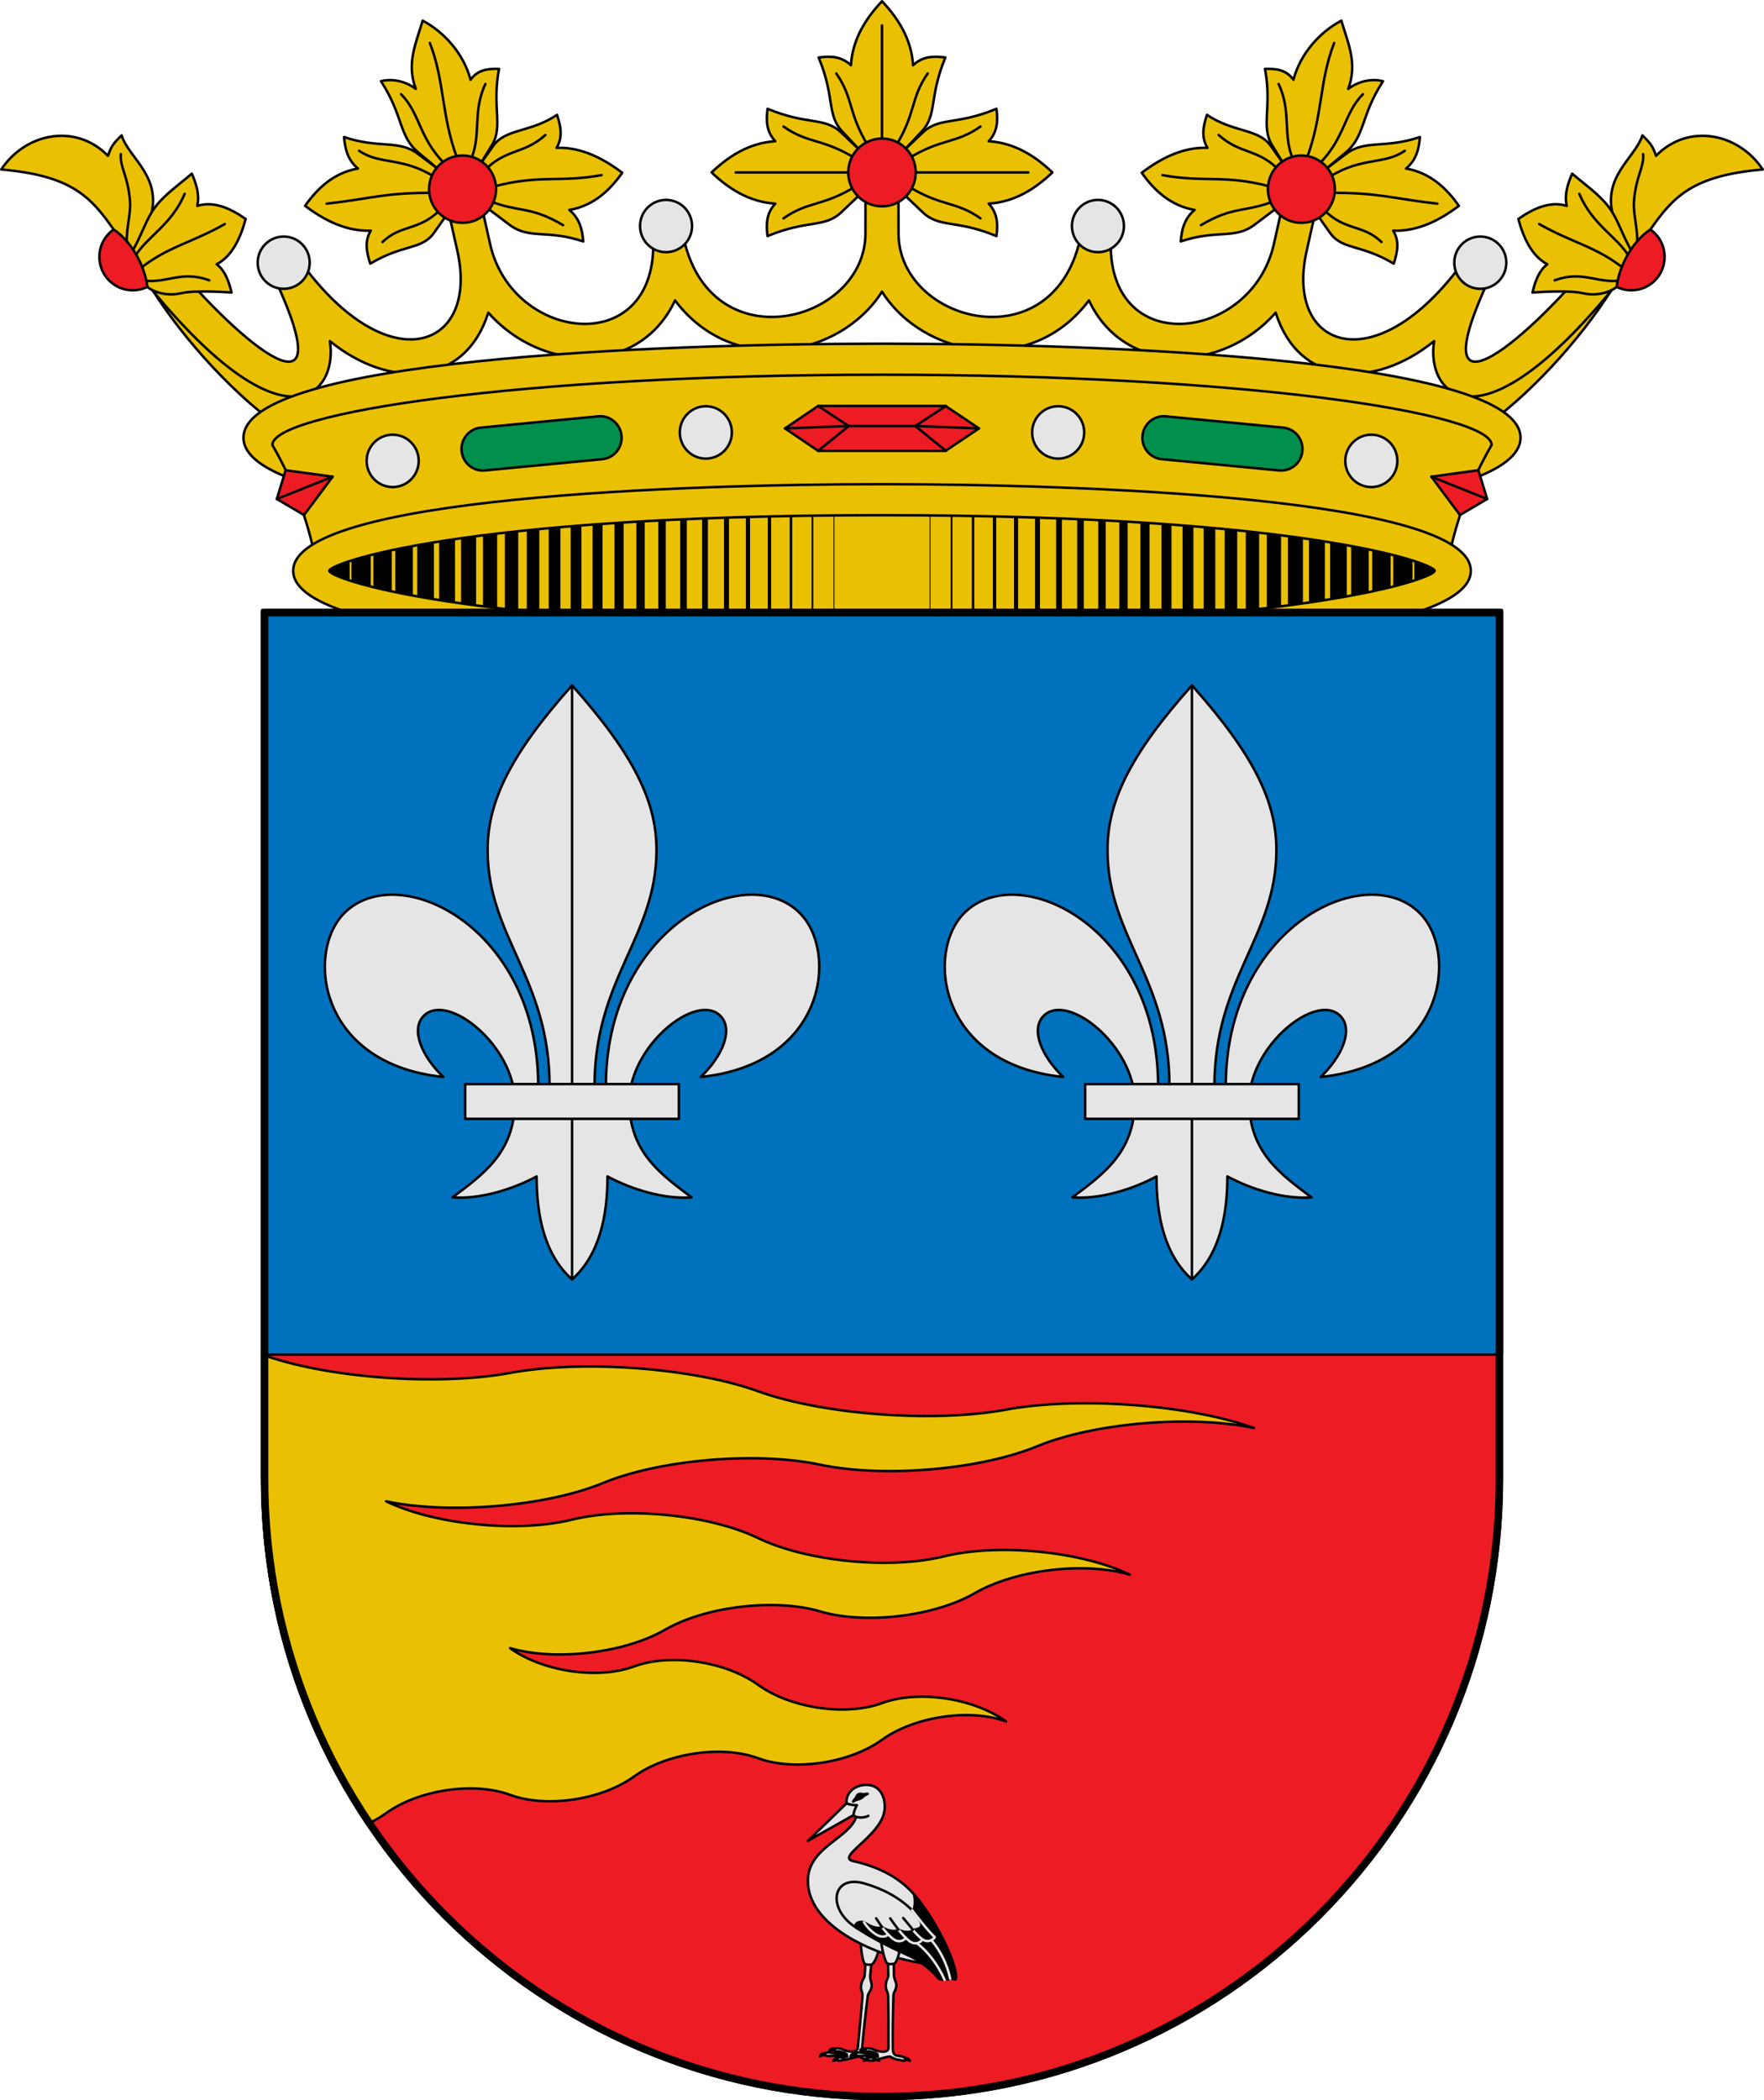 <!-- Created with Inkscape (http://www.inkscape.org/) -->
<svg xmlns:rdf="http://www.w3.org/1999/02/22-rdf-syntax-ns#" xmlns="http://www.w3.org/2000/svg" height="100%" width="100%" version="1.0" xmlns:cc="http://creativecommons.org/ns#" xmlns:dc="http://purl.org/dc/elements/1.1/" viewBox="0 0 710 845">

<g stroke-linejoin="round" stroke="#000" stroke-linecap="round">
<g stroke-dasharray="none" stroke-width="1" stroke-miterlimit="4">
<path d="m651.375,112.182c-12.069,20.49-32.771,44.18-52.99,58.879l-16.717-8.015c31.455-12.277,51.344-31.357,69.707-50.864z" fill="#eac102"/>
<path d="m58.615,112.182c12.07,20.49,32.771,44.18,52.991,58.879l16.717-8.015c-31.454-12.275-51.344-31.355-69.708-50.863z" fill="#eac102"/>
<path d="m250.443,69.502c-5,7.122-11.656,13.318-21.278,14.962,4.022,3.388,5.159,7.546,5.589,12.673-14.563-4.906-21.707-0.707-29.632-6.669l-8.989-6.763-3.471-16.755,5.874-8.275c4.989-7.028,14.953-5.274,25.666-12.474,1.667,4.998,2.264,9.213-0.214,13.278,9.882-0.39,18.776,4.222,26.454,10.022z" fill="#eac102"/>
<path d="m459.547,69.502c5.002,7.122,11.657,13.318,21.279,14.962-4.022,3.388-5.159,7.546-5.59,12.673,14.564-4.906,21.707-0.707,29.632-6.669l8.99-6.763,3.47-16.755-5.874-8.275c-4.988-7.028-14.953-5.274-25.666-12.474-1.667,4.998-2.264,9.213,0.213,13.278-9.882-0.39-18.776,4.222-26.454,10.022z" fill="#eac102"/>
<path style="direction:ltr;baseline-shift:baseline;block-progression:tb;text-indent:0;color:#000000;enable-background:accumulate;text-transform:none;text-align:start;" d="m361.653,71.78c-0.04,3.183,0,14.744,0,22.115,0,36.237,63.533,52.582,73.516,0.25,0.583-3.054,3.559-5.018,6.641-4.643,3.081,0.376,5.433,3.14,5.294,6.246-2.211,49.098,56.708,42.226,65.635,2.409l5.223-23.297c0.753-3.359,4.65-5.607,8.003-4.854,3.353,0.754,5.892,4.449,5.137,7.808l-5.221,23.297c-8.787,39.188,27.641,52.882,62.884,4.536,1.922-2.635,5.847-3.576,8.604-1.84,2.759,1.736,3.255,5.651,1.882,8.61-27.45,59.159,12.126,28.275,43.178-9.322,2.297-2.782,6.852-3.42,9.644-1.139,2.796,2.28,3.052,6.845,0.8,9.665-57.96,72.647-79.126,46.587-75.647,25.618-24.407,19.744-54.436,17.996-63.77-11.438-21.696,24.527-60.937,25.375-75.162-4.938-23.467,31.217-66.705,22.723-83.297-3.503-16.593,26.226-59.831,34.72-83.297,3.503-14.224,30.313-53.465,29.465-75.161,4.938-9.335,29.433-39.363,31.181-63.77,11.438,3.478,20.968-17.688,47.029-75.648-25.618-2.25-2.82-1.994-7.385,0.8-9.665,2.794-2.28,7.348-1.642,9.646,1.139,31.052,37.596,70.628,68.481,43.178,9.322-1.373-2.959-0.876-6.874,1.881-8.61,2.757-1.736,6.683-0.795,8.604,1.84,35.243,48.346,71.67,34.653,62.885-4.536l-5.223-23.297c-0.753-3.359,1.786-7.054,5.139-7.808,3.352-0.754,7.25,1.495,8.003,4.854l5.223,23.297c8.927,39.817,67.847,46.689,65.636-2.409-0.14-3.106,2.212-5.87,5.293-6.246,3.081-0.376,6.058,1.588,6.641,4.643,9.984,52.332,73.517,35.988,73.517-0.25,0-7.372,0.04-18.932,0-22.115-0.04-3.536,3.127-6.837,6.655-6.837,3.529,0,6.699,3.301,6.655,6.837z" fill="#eac102"/>
<path d="m278.544,90.944c0,5.806-4.686,10.512-10.467,10.512-5.781,0-10.467-4.706-10.467-10.512s4.686-10.512,10.467-10.512c5.781,0,10.467,4.706,10.467,10.512z" fill="#e5e5e5"/>
<path d="m122.801,82.812c7.677,5.8,16.564,10.376,26.446,9.985-2.478,4.066-1.88,8.28-0.214,13.278,13.298-7.974,20.721-5.419,25.674-12.436l5.867-8.312-3.471-16.755-8.982-6.726c-7.734-5.791-15.552-1.915-29.64-6.707,0.431,5.127,1.568,9.285,5.59,12.673-9.622,1.644-16.27,7.877-21.27,14.999z" fill="#eac102"/>
<path d="m175.272,77.613c-20.25-0.243-25.974,2.365-43.807,4.329" fill="none"/>
<path d="M174.644,71.046c-12.857-8.03-21.898-4.659-30.098-10.395" fill="none"/>
<path d="m177.028,84.555c-8.768,8.575-15.479,5.564-23.086,12.819" fill="none"/>
<path d="m170.112,8.302c-2.63,9.011-6.654,17.157-2.751,27.457-4.198-3.121-9.434-4.242-14.019-3.087,9.09,13.969,7.11,22.099,15.052,28.712l8.681,7.229,15.63-1.63,5.348-8.692c4.522-7.351-0.12-15.605,2.806-30.575-4.859-0.17-8.706,0.527-11.461,4.373-2.75-10.392-10.441-19.08-19.286-23.788z" fill="#eac102"/>
<path d="m189.672,63.848c4.102-9.737,0.455-19.133,5.699-30.04" fill="none"/>
<path d="M178.935,65.857c-10.412-10.562-9.813-20.183-17.507-27.963" fill="none"/>
<path d="M184.086,63.913c-6.603-17.647-5.013-31.116-11.085-46.62" fill="none"/>
<path d="m194.431,69.272c8.72-9.64,16.307-6.966,25.065-14.967" fill="none"/>
<path d="m196.573,80.696c12.521,4.991,16.652,1.959,30.05,9.885" fill="none"/>
<path d="m198.081,75.235c18.942-5.201,26.754-1.629,44.041-4.778" fill="none"/>
<path stroke-dashoffset="0" fill="#ed1c24" d="m199.664,76.117c0,7.478-6.036,13.539-13.482,13.539s-13.482-6.062-13.482-13.539c0-7.477,6.036-13.539,13.482-13.539s13.482,6.062,13.482,13.539z" fill-rule="evenodd"/>
<path d="M45.735,92.334c-9.257-13.185-16.934-21.698-45.235-24.144,9.682-14.619,29.847-18.85,42.962-5.51,1.241-3.651,2.006-4.84,5.473-8.213,3.092,9.521,16.862,16.712,11.399,33.76l-5.369,16.752z" fill="#eac102"/>
<path d="m98.873,88.104c-2.105,7.791-5.482,14.962-11.642,18.202,3.288,2.616,4.777,6.474,5.962,11.396,0,0-14.147-1.143-20.307,0.27-7.034,1.613-12.418-1.422-13.573-2.561l-6.638-13.154c5.106-9.145,6.111-14.168,9.937-19.147,3.82-4.971,10.066-9.336,14.603-13.24,1.991,4.585,3.129,8.591,2.179,12.974,6.554-2.063,13.32,0.916,19.48,5.26z" fill="#eac102"/>
<path d="M51.187,99.843c-0.825-6.971,1.566-13.261,1.139-18.857-0.78-10.241-4.121-13.614-3.68-18.977" fill="none"/>
<path d="M56.16,108.257c11.008-8.939,21.086-10.571,34.337-18.122" fill="none"/>
<path d="M54.256,103.306c4.815-8.131,14.723-12.664,20.07-25.314" fill="none"/>
<path d="m57.699,112.856c9.469,1.301,15.212-4.211,26.54-0.085" fill="none"/>
<path stroke-dashoffset="0" fill="#ed1c24" d="m59.313,115.411c-1.787,0.888-3.799,1.387-5.928,1.387-7.39,0-13.381-6.016-13.381-13.438,0-4.565,2.266-8.598,5.73-11.026,7.253,4.807,12.545,14.574,13.578,23.077z" fill-rule="evenodd"/>
<path d="m397.939,56.827c3.493-3.75,3.783-7.963,3.119-13.057-16.174,6.744-22.907,3.142-29.717,9.613l-7.983,7.585v16.823l7.983,7.585c6.81,6.471,13.543,2.869,29.717,9.613,0.664-5.094,0.374-9.307-3.119-13.058,10.48-0.631,18.831-6.05,25.644-12.553-6.813-6.502-15.164-11.921-25.644-12.552z" fill="#eac102"/>
<path d="m367.254,69.379,46.647,0" fill="none"/>
<path d="m365.23,74.745c13.677,8.514,19.302,6.004,29.409,13.1" fill="none"/>
<path d="m365.23,64.013c13.677-8.514,19.302-6.004,29.409-13.1" fill="none"/>
<path d="m312.054,56.827c-3.492-3.75-3.782-7.963-3.119-13.057,16.175,6.744,22.908,3.142,29.718,9.613l7.983,7.585v16.823l-7.983,7.585c-6.81,6.471-13.543,2.869-29.718,9.613-0.663-5.094-0.374-9.307,3.119-13.058-10.48-0.631-18.831-6.05-25.643-12.553,6.812-6.502,15.163-11.921,25.643-12.552z" fill="#eac102"/>
<path d="m342.741,69.379-46.647,0" fill="none"/>
<path d="m344.765,74.745c-13.677,8.514-19.302,6.004-29.411,13.1" fill="none"/>
<path d="M344.765,64.013c-13.676-8.514-19.301-6.004-29.41-13.1" fill="none"/>
<path d="m367.496,26.253c3.735-3.507,7.929-3.798,13.001-3.132-6.715,16.244-3.128,23.006-9.572,29.845l-7.552,8.017h-16.751l-7.554-8.017c-6.443-6.839-2.856-13.601-9.572-29.845,5.072-0.667,9.268-0.376,13.003,3.132,0.628-10.525,6.023-18.912,12.498-25.753,6.474,6.841,11.87,15.229,12.498,25.753z" fill="#eac102"/>
<path d="m354.997,57.071,0-46.847" fill="none"/>
<path d="M349.654,59.103c-8.479-13.735-5.979-19.384-13.044-29.536" fill="none"/>
<path d="M360.34,59.103c8.478-13.735,5.979-19.384,13.045-29.536" fill="none"/>
<path stroke-dashoffset="0" fill="#ed1c24" d="m354.997,55.738c7.501,0,13.582,6.107,13.582,13.64,0,7.534-6.081,13.641-13.582,13.641-7.501,0-13.582-6.107-13.582-13.641,0-7.533,6.081-13.64,13.582-13.64z" fill-rule="evenodd"/>
<path d="m431.447,90.944c0,5.806,4.687,10.512,10.468,10.512,5.78,0,10.467-4.706,10.467-10.512s-4.687-10.512-10.467-10.512c-5.781,0-10.468,4.706-10.468,10.512z" fill="#e5e5e5"/>
<path d="m585.346,105.684c0,5.806,4.686,10.512,10.467,10.512,5.78,0,10.467-4.706,10.467-10.512s-4.687-10.512-10.467-10.512c-5.781,0-10.467,4.706-10.467,10.512z" fill="#e5e5e5"/>
<path d="m587.196,82.812c-7.677,5.8-16.565,10.376-26.447,9.985,2.479,4.066,1.88,8.28,0.214,13.278-13.298-7.974-20.722-5.419-25.675-12.436l-5.866-8.312,3.471-16.755,8.982-6.726c7.734-5.791,15.551-1.915,29.639-6.707-0.43,5.127-1.568,9.285-5.589,12.673,9.622,1.644,16.27,7.877,21.27,14.999z" fill="#eac102"/>
<path d="m534.726,77.613c20.249-0.243,25.974,2.365,43.808,4.329" fill="none"/>
<path d="M535.346,71.046c12.857-8.03,21.898-4.659,30.097-10.395" fill="none"/>
<path d="m532.966,84.555c8.768,8.575,15.479,5.564,23.086,12.819" fill="none"/>
<path d="m539.886,8.302c2.63,9.011,6.654,17.157,2.751,27.457,4.199-3.121,9.434-4.242,14.019-3.087-9.09,13.969-7.109,22.099-15.052,28.712l-8.682,7.229-15.629-1.63-5.348-8.692c-4.523-7.351,0.121-15.605-2.807-30.575,4.86-0.17,8.706,0.527,11.462,4.373,2.75-10.392,10.441-19.08,19.286-23.788z" fill="#eac102"/>
<path d="m520.326,63.848c-4.103-9.737-0.456-19.133-5.7-30.04" fill="none"/>
<path d="M531.056,65.857c10.413-10.562,9.813-20.183,17.507-27.963" fill="none"/>
<path d="m525.906,63.913c6.604-17.647,5.013-31.116,11.085-46.62" fill="none"/>
<path d="M515.566,69.272c-8.719-9.64-16.307-6.966-25.064-14.967" fill="none"/>
<path d="m513.426,80.696c-12.521,4.991-16.653,1.959-30.051,9.885" fill="none"/>
<path d="M511.916,75.235c-18.943-5.201-26.754-1.629-44.04-4.778" fill="none"/>
<path stroke-dashoffset="0" fill="#ed1c24" d="m510.326,76.117c0,7.478,6.035,13.539,13.481,13.539,7.446,0,13.482-6.062,13.482-13.539,0-7.477-6.036-13.539-13.482-13.539-7.446,0-13.481,6.062-13.481,13.539z" fill-rule="evenodd"/>
<path d="m664.265,92.334c9.258-13.185,16.934-21.698,45.235-24.144-9.682-14.619-29.846-18.85-42.962-5.51-1.241-3.651-2.005-4.84-5.473-8.213-3.092,9.521-16.863,16.712-11.399,33.76l5.369,16.752z" fill="#eac102"/>
<path d="m658.805,99.843c0.826-6.971-1.565-13.261-1.139-18.857,0.78-10.241,4.122-13.614,3.679-18.977" fill="none"/>
<path d="m611.126,88.104c2.106,7.791,5.481,14.962,11.642,18.202-3.287,2.616-4.777,6.474-5.962,11.396,0,0,14.147-1.143,20.306,0.27,7.035,1.613,12.42-1.422,13.575-2.561l6.638-13.155c-5.106-9.145-6.111-14.169-9.937-19.147-3.819-4.971-10.067-9.336-14.603-13.24-1.992,4.586-3.129,8.591-2.18,12.974-6.553-2.063-13.32,0.916-19.479,5.26z" fill="#eac102"/>
<path d="M653.835,108.257c-11.008-8.939-21.085-10.571-34.337-18.122" fill="none"/>
<path d="M655.735,103.306c-4.814-8.131-14.723-12.664-20.071-25.314" fill="none"/>
<path d="m652.295,112.856c-9.468,1.301-15.211-4.211-26.539-0.085" fill="none"/>
<path stroke-dashoffset="0" fill="#ed1c24" d="m650.685,115.411c1.786,0.888,3.799,1.387,5.926,1.387,7.391,0,13.381-6.016,13.381-13.438,0-4.565-2.266-8.598-5.73-11.026-7.253,4.807-12.546,14.574-13.577,23.077z" fill-rule="evenodd"/>
<path d="m124.651,105.684c0,5.806-4.686,10.512-10.467,10.512-5.781,0-10.467-4.706-10.467-10.512s4.686-10.512,10.467-10.512c5.781,0,10.467,4.706,10.467,10.512z" fill="#e5e5e5"/>
</g>
<g>
<path style="direction:ltr;block-progression:tb;text-indent:0;color:#000000;enable-background:accumulate;text-transform:none;text-align:start;" d="m125.34,229.653c0,9.316,50.35,28.26,229.657,28.26s229.657-18.944,229.657-28.26c0-9.316-50.35-28.26-229.657-28.26s-229.657,18.944-229.657,28.26z" stroke-dasharray="none" stroke-miterlimit="4" stroke-width="1" fill="#eac102"/>
<g transform="translate(0.003,0)" fill="none">
<path stroke-dasharray="none" stroke-width="7.391" stroke-miterlimit="4" d="m153.996,217.329,0,24.647"/>
<path stroke-dasharray="none" stroke-width="7.055" stroke-miterlimit="4" d="m162.646,215.328,0,28.648"/>
<path stroke-dasharray="none" stroke-width="6.719" stroke-miterlimit="4" d="m171.296,214.016,0,31.274"/>
<path stroke-dasharray="none" stroke-width="6.383" stroke-miterlimit="4" d="m179.946,212.391,0,34.524"/>
<path stroke-dasharray="none" stroke-width="6.047" stroke-miterlimit="4" d="m188.598,210.953,0,37.4"/>
<path stroke-dasharray="none" stroke-width="5.711" stroke-miterlimit="4" d="m197.248,209.702,0,39.901"/>
<path stroke-dasharray="none" stroke-width="5.375" stroke-miterlimit="4" d="m205.898,208.452,0,42.401"/>
<path stroke-dasharray="none" stroke-width="5.039" stroke-miterlimit="4" d="m214.548,207.389,0,44.526"/>
<path stroke-dasharray="none" stroke-width="4.703" stroke-miterlimit="4" d="m223.2,206.701,0,45.902"/>
<path stroke-dasharray="none" stroke-width="4.367" stroke-miterlimit="4" d="m231.85,205.89,0,47.527"/>
<path stroke-dasharray="none" stroke-width="4.031" stroke-miterlimit="4" d="m240.5,204.638,0,50.028"/>
<path stroke-dasharray="none" stroke-width="3.695" stroke-miterlimit="4" d="m249.15,203.95,0,51.403"/>
<path stroke-dasharray="none" stroke-width="3.359" stroke-miterlimit="4" d="m257.8,203.639,0,52.029"/>
<path stroke-dasharray="none" stroke-width="3.024" stroke-miterlimit="4" d="m266.45,202.888,0,53.529"/>
<path stroke-dasharray="none" stroke-width="2.688" stroke-miterlimit="4" d="m275.1,202.263,0,54.779"/>
<path stroke-dasharray="none" stroke-width="2.352" stroke-miterlimit="4" d="m283.752,201.888,0,55.529"/>
<path stroke-dasharray="none" stroke-width="2.016" stroke-miterlimit="4" d="m292.402,201.326,0,56.654"/>
<path stroke-dasharray="none" stroke-width="1.68" stroke-miterlimit="4" d="m301.052,200.95,0,57.405"/>
<path stroke-width="1.344px" d="m309.702,199.825,0,59.656"/>
<path stroke-dasharray="none" stroke-width="1.008" stroke-miterlimit="4" d="m318.353,199.825,0,59.656"/>
<path stroke-dasharray="none" stroke-width="0.672" stroke-miterlimit="4" d="m327.003,199.825,0,59.656"/>
<path stroke-dasharray="none" stroke-width="0.336" stroke-miterlimit="4" d="m335.653,199.825,0,59.656"/>
<path stroke-dasharray="none" stroke-width="8.063" stroke-miterlimit="4" d="m136.695,223.268,0,12.769"/>
<path stroke-dasharray="none" stroke-width="7.727" stroke-miterlimit="4" d="m145.345,220.08,0,19.146"/>
<path stroke-dasharray="none" stroke-width="7.391" stroke-miterlimit="4" d="m555.998,217.329,0,24.647"/>
<path stroke-dasharray="none" stroke-width="7.055" stroke-miterlimit="4" d="m547.348,215.328,0,28.648"/>
<path stroke-dasharray="none" stroke-width="6.719" stroke-miterlimit="4" d="m538.698,214.016,0,31.274"/>
<path stroke-dasharray="none" stroke-width="6.383" stroke-miterlimit="4" d="m530.048,212.391,0,34.524"/>
<path stroke-dasharray="none" stroke-width="6.047" stroke-miterlimit="4" d="m521.398,210.953,0,37.4"/>
<path stroke-dasharray="none" stroke-width="5.711" stroke-miterlimit="4" d="m512.748,209.702,0,39.901"/>
<path stroke-dasharray="none" stroke-width="5.375" stroke-miterlimit="4" d="m504.098,208.452,0,42.401"/>
<path stroke-dasharray="none" stroke-width="5.039" stroke-miterlimit="4" d="m495.448,207.389,0,44.526"/>
<path stroke-dasharray="none" stroke-width="4.703" stroke-miterlimit="4" d="m486.798,206.701,0,45.902"/>
<path stroke-dasharray="none" stroke-width="4.367" stroke-miterlimit="4" d="m478.148,205.89,0,47.527"/>
<path stroke-dasharray="none" stroke-width="4.031" stroke-miterlimit="4" d="m469.498,204.638,0,50.028"/>
<path stroke-dasharray="none" stroke-width="3.695" stroke-miterlimit="4" d="m460.848,203.95,0,51.403"/>
<path stroke-dasharray="none" stroke-width="3.359" stroke-miterlimit="4" d="m452.198,203.639,0,52.029"/>
<path stroke-dasharray="none" stroke-width="3.024" stroke-miterlimit="4" d="m443.548,202.888,0,53.529"/>
<path stroke-dasharray="none" stroke-width="2.688" stroke-miterlimit="4" d="m434.898,202.263,0,54.779"/>
<path stroke-dasharray="none" stroke-width="2.352" stroke-miterlimit="4" d="m426.248,201.888,0,55.529"/>
<path stroke-dasharray="none" stroke-width="2.016" stroke-miterlimit="4" d="m417.598,201.326,0,56.654"/>
<path stroke-dasharray="none" stroke-width="1.68" stroke-miterlimit="4" d="m408.945,200.95,0,57.405"/>
<path stroke-width="1.344px" d="m400.295,199.825,0,59.656"/>
<path stroke-dasharray="none" stroke-width="1.008" stroke-miterlimit="4" d="m391.645,199.825,0,59.656"/>
<path stroke-dasharray="none" stroke-width="0.672" stroke-miterlimit="4" d="m382.995,199.825,0,59.656"/>
<path stroke-dasharray="none" stroke-width="0.336" stroke-miterlimit="4" d="m374.344,199.825,0,59.656"/>
<path stroke-dasharray="none" stroke-width="8.063" stroke-miterlimit="4" d="m573.298,223.268,0,12.769"/>
<path stroke-dasharray="none" stroke-width="7.727" stroke-miterlimit="4" d="m564.648,220.08,0,19.146"/>
</g>
<path style="direction:ltr;block-progression:tb;text-indent:0;color:#000000;enable-background:accumulate;text-transform:none;text-align:start;" d="m611.998,176.124c0,13.965-32.493,22.985-76.667,28.7h-360.664c-44.175-5.716-76.667-14.736-76.667-28.701,0-31.486,165.172-37.837,257-37.837,91.828,0,257,6.352,257,37.837zm-498.236,0c0,3.081,55.321,24.293,241.236,24.293s241.236-21.212,241.236-24.293c0-3.081-55.32-24.293-241.236-24.293s-241.236,21.212-241.236,24.293z" stroke-dasharray="none" stroke-miterlimit="4" stroke-width="1" fill="#eac102"/>
<path style="direction:ltr;block-progression:tb;text-indent:0;color:#000000;enable-background:accumulate;text-transform:none;text-align:start;" d="m491.758,204.82,91.251,20.038c3.413-16.55,8.748-30.797,17.358-45.839,0-12.734-98.476-28.259-245.371-28.259s-245.371,15.525-245.371,28.259c8.611,15.041,13.946,29.288,17.359,45.839l91.251-20.038z" stroke-dasharray="none" stroke-miterlimit="4" stroke-width="1" fill="#eac102"/>
<path d="m193.542,172.04,47.241-4.537c4.74-0.455,8.921,3.023,9.374,7.798,0.454,4.776-2.997,8.986-7.737,9.441l-47.241,4.537c-4.74,0.455-8.921-3.023-9.374-7.798-0.454-4.775,2.997-8.986,7.737-9.441z" fill-rule="evenodd" stroke-dasharray="none" stroke-miterlimit="4" stroke-width="1" fill="#008f4c"/>
<path d="m168.528,185.429c0,5.819-4.691,10.536-10.477,10.536s-10.477-4.717-10.477-10.536c0-5.819,4.691-10.536,10.477-10.536s10.477,4.717,10.477,10.536z" stroke-dasharray="none" stroke-miterlimit="4" stroke-width="1" fill="#e5e5e5"/>
<path d="m294.569,173.979c0,5.819-4.69,10.536-10.477,10.536s-10.477-4.717-10.477-10.536c0-5.819,4.691-10.536,10.477-10.536s10.477,4.717,10.477,10.536z" stroke-dasharray="none" stroke-miterlimit="4" stroke-width="1" fill="#e5e5e5"/>
<path d="m329.287,163.333,51.288,0,13.461,9.028-13.461,9.028-51.288,0-13.327-9.028z" stroke-dasharray="none" stroke-miterlimit="4" stroke-width="1" fill="#ed1c24"/>
<path d="m380.71,163.333-12.319,8.08,12.319,9.976" stroke-dasharray="none" stroke-miterlimit="4" stroke-width="1" fill="none"/>
<path d="m329.287,163.333,12.318,8.08-12.318,9.976" stroke-dasharray="none" stroke-miterlimit="4" stroke-width="1" fill="none"/>
<path d="m315.96,172.361,25.645-0.948,26.785,0,25.645,0.948" stroke-dasharray="none" stroke-miterlimit="4" stroke-width="1" fill="none"/>
<path d="m111.428,200.765,3.534-11.575,18.919,2.598-11.503,15.421z" stroke-dasharray="none" stroke-miterlimit="4" stroke-width="1" fill="#ed1c24"/>
<path d="m111.428,200.765,22.453-8.977" stroke-dasharray="none" stroke-miterlimit="4" stroke-width="1" fill="none"/>
<path d="m516.458,172.04-47.242-4.537c-4.74-0.455-8.921,3.023-9.373,7.798-0.454,4.776,2.997,8.986,7.736,9.441l47.242,4.537c4.739,0.455,8.92-3.023,9.374-7.798,0.454-4.775-2.998-8.986-7.737-9.441z" fill-rule="evenodd" stroke-dasharray="none" stroke-miterlimit="4" stroke-width="1" fill="#008f4c"/>
<path d="m541.468,185.429c0,5.819,4.69,10.536,10.477,10.536s10.477-4.717,10.477-10.536c0-5.819-4.69-10.536-10.477-10.536s-10.477,4.717-10.477,10.536z" stroke-dasharray="none" stroke-miterlimit="4" stroke-width="1" fill="#e5e5e5"/>
<path d="m415.428,173.979c0,5.819,4.691,10.536,10.477,10.536,5.787,0,10.478-4.717,10.478-10.536,0-5.819-4.691-10.536-10.478-10.536-5.786,0-10.477,4.717-10.477,10.536z" stroke-dasharray="none" stroke-miterlimit="4" stroke-width="1" fill="#e5e5e5"/>
<path d="m598.568,200.765-3.532-11.575-18.919,2.598,11.502,15.421z" stroke-dasharray="none" stroke-miterlimit="4" stroke-width="1" fill="#ed1c24"/>
<path d="m598.568,200.765-22.451-8.977" stroke-dasharray="none" stroke-miterlimit="4" stroke-width="1" fill="none"/>
<path style="direction:ltr;block-progression:tb;text-indent:0;color:#000000;enable-background:accumulate;text-transform:none;text-align:start;" d="m132.543,229.653c0-2.909,52.094-22.373,222.455-22.373,170.361,0,222.453,19.465,222.453,22.373,0,2.909-52.094,22.374-222.453,22.374-170.36,0-222.455-19.465-222.455-22.374zm-14.537,0c0-29.691,158.332-34.847,236.99-34.847,78.66,0,236.991,5.155,236.991,34.847,0,29.692-158.332,34.847-236.991,34.847-78.659,0-236.99-5.155-236.99-34.847z" fill-rule="evenodd" stroke-dasharray="none" stroke-miterlimit="4" stroke-width="1" fill="#eac102"/>
</g>
</g>
<g stroke-linejoin="round" stroke="#000" stroke-linecap="round" stroke-miterlimit="4">
<path d="M105.5,245.5v349.5c0,137.724,111.776,249.5,249.5,249.5s249.5-111.776,249.5-249.5v-349.5z" fill="#ed1c24"/>
<path d="m105.5,245.5,0,299.5,499,0,0-299.5z" fill="#0071bc"/>
</g>
<g stroke-linejoin="round" stroke-linecap="round">
<g stroke="#000" transform="translate(-160.372,-1179.635)">
<path d="m376.357,1652.961c-9.811,5.27-22.925,9.261-33.847,8.414,12.47-9.344,25.063-18.248,25.063-38.586,0-22.201-26.929-44.152-36.621-34.466-5.402,5.399-0.971,16.149,7.856,24.608-50.429-5.177-55.47-50.324-39.844-65.941,21.801-21.788,78.041,5.551,78.041,69.718h4.57c0-43.529-24.919-60.097-24.94-95.075-0.011-19.217,8.825-38.049,33.986-66.248,25.161,28.199,33.998,47.031,33.987,66.248-0.021,34.978-24.94,51.546-24.94,95.075h4.57c0-64.167,56.24-91.506,78.041-69.718,15.626,15.617,10.585,60.764-39.844,65.941,8.827-8.459,13.258-19.209,7.856-24.608-9.692-9.686-36.621,12.265-36.621,34.466,0,20.338,12.592,29.242,25.063,38.586-10.922,0.847-24.036-3.144-33.847-8.414,0,15.974-3.244,31.564-14.265,41.424-11.021-9.86-14.264-25.45-14.264-41.424z" stroke-dasharray="none" stroke-miterlimit="4" stroke-width="1" fill="#e5e5e5"/>
<path d="m390.621,1455.385,0,239" stroke-width="1px" fill="none"/>
<path d="m347.621,1615.789,86,0,0,14-86,0,0-14z" fill-rule="nonzero" stroke-miterlimit="4" stroke-dasharray="none" stroke-width="1" fill="#e5e5e5"/>
</g>
<g stroke="#000" transform="translate(89.128,-1179.635)">
<path d="m376.357,1652.961c-9.811,5.27-22.925,9.261-33.847,8.414,12.47-9.344,25.063-18.248,25.063-38.586,0-22.201-26.929-44.152-36.621-34.466-5.402,5.399-0.971,16.149,7.856,24.608-50.429-5.177-55.47-50.324-39.844-65.941,21.801-21.788,78.041,5.551,78.041,69.718h4.57c0-43.529-24.919-60.097-24.94-95.075-0.011-19.217,8.825-38.049,33.986-66.248,25.161,28.199,33.998,47.031,33.987,66.248-0.021,34.978-24.94,51.546-24.94,95.075h4.57c0-64.167,56.24-91.506,78.041-69.718,15.626,15.617,10.585,60.764-39.844,65.941,8.827-8.459,13.258-19.209,7.856-24.608-9.692-9.686-36.621,12.265-36.621,34.466,0,20.338,12.592,29.242,25.063,38.586-10.922,0.847-24.036-3.144-33.847-8.414,0,15.974-3.244,31.564-14.265,41.424-11.021-9.86-14.264-25.45-14.264-41.424z" stroke-dasharray="none" stroke-miterlimit="4" stroke-width="1" fill="#e5e5e5"/>
<path stroke-width="1px" fill="none" d="m390.621,1455.385,0,239"/>
<path d="m347.621,1615.789,86,0,0,14-86,0,0-14z" fill-rule="nonzero" stroke-dasharray="none" stroke-miterlimit="4" stroke-width="1" fill="#e5e5e5"/>
</g>
<g transform="translate(1534.351,286.212)" stroke-width="1">
<path d="m-1194.421,538.642c-1.32-0.654-2.656-0.885-3.348-0.761-0.119,0.021-0.189,0.058-0.254,0.127-0.928-0.15-2.201,0.093-2.416,0.676,0.834-0.293,1.614,0.027,2.458,0.338,0.18,0.225,0.546,0.384,0.932,0.085,1.646,0.298,3.005,0.631,3.56,1.268-1.674-0.038-4.716-0.434-5.848-0.634-0.797-0.141-2.332-0.364-2.712,0.085-1.532-0.098-2.112,0.684-2.331,1.31,0.556-0.387,1.263-0.619,2.5-0.338,0.4,0.281,1.359,0.192,2.204,0.127,1.749-0.135,4.194,0.356,6.357,0.254-0.993,0.115-0.366,0.081-1.399,0.38-0.768,0.222-1.232-0.134-2.204,0.085-0.078,0.017-0.13,0.093-0.17,0.169-1.099,0.035-1.572,0.543-1.907,1.099,0.716-0.386,1.487-0.332,2.331-0.042,0.02,0.004,0.021,0.041,0.042,0.042,0.754,0.035,1.121-0.251,1.78-0.338,2.69-0.356,4.756-1.358,6.441-1.352,0.589,0.424,2.251,1.229,3.602,1.31,0.664,0.04,1.65,0.583,2.161,0.254,0.051-0.033,0.091-0.052,0.127-0.085,0.743-0.189,1.424-0.138,2.076,0.211-0.364-0.579-1.012-1.211-2.246-1.226-0.63-0.744-2.432-0.668-3.263-0.93-1.342-0.422-1.496-2.008-1.401-3.116,0.501-5.881,1.37-13.882,2.28-20.782,0.141-1.07,0.769-1.533,1.185-2.56,0.375-0.923,0.534-1.829,0.253-2.608-0.081-0.224-0.315-1.512-0.415-1.866-0.266-0.938,0.658-6.444,0.449-8.151l0,0-2.248-0.091-0.524,7.167c-0.046,0.631-0.768,1.488-1.096,2.526-0.256,0.811-0.54,2.23-0.119,3.428,0.293,0.834,0.435,1.402,0.35,2.539-0.454,6.057-1.284,14.156-1.846,20.336-0.241,2.654-4.676,1.394-5.343,1.063z" fill-rule="nonzero" stroke="#000" stroke-miterlimit="4" stroke-dasharray="none" fill="#e5e5e5"/>
<path d="m-1187.868,493.981c-0.213,2.863,0.728,9.54,1.635,9.948,0.844,0.38,1.936,0.385,2.644,0.291,0.992-0.131,2.627-3.947,2.912-6.136" stroke-dashoffset="0" stroke="#000" stroke-miterlimit="4" stroke-dasharray="none" fill="#e5e5e5"/>
<path d="m-1174.742,501.324-2.246,0.127,0.17,7.185c0.015,0.632-0.621,1.555-0.848,2.62-0.177,0.832-0.323,2.272,0.212,3.423,0.372,0.802,0.569,1.354,0.593,2.493,0.132,6.073,0.106,14.207,0.127,20.413,0.01,2.681-4.672,1.388-5.34,1.057-1.32-0.654-2.656-0.885-3.348-0.761-0.119,0.021-0.189,0.058-0.254,0.127-0.928-0.15-2.201,0.093-2.416,0.676,0.834-0.293,1.614,0.027,2.458,0.338,0.18,0.225,0.546,0.384,0.932,0.085,1.645,0.298,3.005,0.631,3.56,1.268-1.674-0.038-4.716-0.434-5.848-0.634-0.797-0.141-2.332-0.364-2.712,0.085-1.532-0.098-2.112,0.684-2.331,1.31,0.556-0.387,1.263-0.619,2.5-0.338,0.4,0.281,1.359,0.192,2.204,0.127,1.749-0.135,4.194,0.356,6.356,0.254-0.993,0.115-0.366,0.081-1.398,0.38-0.768,0.222-1.232-0.134-2.204,0.085-0.078,0.017-0.131,0.093-0.17,0.169-1.099,0.035-1.572,0.543-1.907,1.099,0.716-0.386,1.487-0.332,2.331-0.042,0.02,0.004,0.021,0.041,0.042,0.042,0.755,0.035,1.121-0.251,1.78-0.338,2.69-0.356,4.756-1.358,6.441-1.352,0.589,0.424,2.251,1.229,3.602,1.31,0.664,0.04,1.65,0.583,2.161,0.254,0.051-0.033,0.091-0.052,0.127-0.085,0.743-0.189,1.424-0.138,2.076,0.211-0.364-0.579-1.012-1.211-2.246-1.226-0.63-0.744-2.432-0.668-3.263-0.93-1.342-0.422-1.388-1.954-1.398-3.127-0.055-5.902,0.014-14.091,0.254-21.047,0.037-1.079,0.618-1.6,0.932-2.663,0.284-0.955,0.355-1.872,0-2.62-0.102-0.216-0.459-1.475-0.593-1.817-0.355-0.908,0.033-6.478-0.339-8.157z" fill-rule="nonzero" stroke="#000" stroke-miterlimit="4" stroke-dasharray="none" fill="#e5e5e5"/>
<path style="enable-background:accumulate;marker-end:none;color:#000000;marker-start:none;marker-mid:none;" d="m-1178.5,443.02c0.995-4.885-0.929-10.669-6.355-11.075-5.396-0.404-9.223,3.209-8.757,7.375l2.748,4.789c0.252,0.339,0.775,0.545,1.132,0.664-2.762,8.732-19.444,12.245-19.453,25.712-0.013,18.152,26.458,29.66,43.195,32.642,4.869,0.868,9.882,2.404,13.102,3.311l-11.026-25.022-2.581-5.493c-5.166-5.915-12.723-10.718-24.492-13.373-6.918-1.561,10.506-9.807,12.486-19.531z" stroke-dashoffset="0" stroke="#000" stroke-miterlimit="4" stroke-dasharray="none" fill="#e5e5e5"/>
<path d="m-1179.736,494.081c0.064,2.87,1.644,9.426,2.587,9.744,0.877,0.296,1.964,0.196,2.66,0.035,0.975-0.226,2.234-4.182,2.307-6.389" stroke-dashoffset="0" stroke="#000" stroke-miterlimit="4" stroke-dasharray="none" fill="#e5e5e5"/>
<path style="enable-background:accumulate;marker-end:none;color:#000000;marker-start:none;marker-mid:none;" d="m-1193.612,439.32-15.573,15.087,18.321-10.298c0.248-1.436,0.509-2.384,1.416-4.046-1.611,0.058-3.231-0.288-4.164-0.743z" stroke-dashoffset="0" stroke="#000" stroke-miterlimit="4" stroke-dasharray="none" fill="#e5e5e5"/>
<path style="enable-background:accumulate;marker-end:none;color:#000000;marker-start:none;marker-mid:none;" d="m-1189.732,444.773c1.621,0.511,3.805,0.205,4.859-0.404" stroke-dashoffset="0" stroke="#000" stroke-miterlimit="4" stroke-dasharray="none" fill="none"/>
<path d="m-1189.841,437.583c-0.064-0.688,0.397-1.586,1.032-1.918,0.565-0.296,1.435-0.242,1.959,0.183,1.017,0.825-2.909,2.614-2.991,1.736z" stroke="#000" fill="#000"/>
<path d="m-1164.798,495.853-24.666-6.326c-12.336-7.535-10.135-21.734,2.985-17.976,7.232,2.072,14.073,5.607,19.253,10.793l8.404,6.559z" stroke-dashoffset="0" stroke="#000" stroke-miterlimit="4" stroke-dasharray="none" fill="#e5e5e5"/>
<path d="m-1167.227,482.343c1.153,0.435,1.393-4.237,0.734-6.419,8.153,9.238,16.975,26.697,16.975,33.47,0,1.593-1.497,0.342-2.613-0.03-0.019,1.384-2.169,0.607-2.505,0.182,0.777,1.189-1.64,0.819-2.349-0.136-1.517-2.043-6.417-6.483-11.651-8.84-10.123-4.558-15.759-7.697-20.828-11.044-1.305-0.862-0.197-3.036,2.89-2.378,1.787,1.26,5.249,3.086,7.226,1.994,2.101,1.451,5.502,2.115,6.599,0.973,2.566,1.517,5.685,1.048,5.809,0.111,5.8-0.506,3.358-3.805-0.287-7.884z" stroke-dashoffset="0" stroke="#000" stroke-miterlimit="4" stroke-dasharray="none" fill="#000"/>
<path d="m-1166.94,490.227c1.224,1.467,3.036,3.426,4.343,4.122,2.311,1.23,4.574-0.756,4.445-1.261-2.075-1.606-8.924-10.49-9.075-10.745" stroke="#e5e5e5" stroke-miterlimit="4" stroke-dasharray="none" fill="none"/>
<path d="m-1172.749,490.116c0.824,1.061,3.397,4.16,5.217,5.129,2.311,1.23,4.504-0.721,4.376-1.225" stroke="#e5e5e5" stroke-miterlimit="4" stroke-dasharray="none" fill="none"/>
<path d="m-1179.349,489.143s3.05,4.059,5.203,5.206c2.311,1.23,4.33-0.457,4.306-0.979" stroke="#e5e5e5" stroke-miterlimit="4" stroke-dasharray="none" fill="none"/>
<path d="m-1186.574,487.149s1.852,3.412,5.504,5.306c1.692,0.877,3.635,0.428,4.229-0.391" stroke="#e5e5e5" stroke-miterlimit="4" stroke-dasharray="none" fill="none"/>
<path d="m-1159.475,494.392c3.456,3.925,6.488,9.949,7.553,15.458" stroke-dashoffset="0" stroke="#e5e5e5" stroke-miterlimit="4" stroke-dasharray="none" fill="none"/>
<path d="m-1165.347,495.61c4.221,2.997,8.517,8.654,11.191,14.72" stroke-dashoffset="0" stroke="#e5e5e5" stroke-miterlimit="4" stroke-dasharray="none" fill="none"/>
<path d="m-1166.94,490.227c-0.277-0.559-3.378-4.109-3.871-4.754" stroke-dashoffset="0" stroke="#000" stroke-miterlimit="4" stroke-dasharray="none" fill="none"/>
<path d="m-1172.749,490.116c-1.165-1.498-2.259-2.996-3.293-4.494" stroke-dashoffset="0" stroke="#000" stroke-miterlimit="4" stroke-dasharray="none" fill="none"/>
<path d="m-1179.349,489.143c-0.79-1.19-1.579-2.38-2.369-3.57" stroke-dashoffset="0" stroke="#000" stroke-miterlimit="4" stroke-dasharray="none" fill="none"/>
<path d="m-1190.995,438.632,5.875-3.134c-1.225,0.007-2.561,0.403-3.407,0.867-0.833,0.457-1.88,1.056-2.468,2.267z" fill-rule="evenodd" stroke-dashoffset="0" stroke="#000" stroke-miterlimit="4" stroke-dasharray="none" fill="#000"/>
</g>
<path d="m105.5,545,0,50c0,51.405,15.569,99.194,42.25,138.906,2.852-1.303,5.428-2.794,7.656-4.406,6.051-4.377,14.662-7.809,24.406-9.25,9.744-1.441,18.78-0.614,25.5,1.875s15.724,3.316,25.469,1.875c9.744-1.441,18.355-4.873,24.406-9.25,6.051-4.377,14.662-7.809,24.406-9.25,9.743-1.441,18.781-0.614,25.5,1.875,6.719,2.489,15.757,3.285,25.5,1.844,9.744-1.441,18.355-4.873,24.406-9.25,6.051-4.377,14.662-7.778,24.406-9.219,9.744-1.441,18.781-0.645,25.5,1.844-6.05-4.377-14.662-7.809-24.406-9.25-9.744-1.441-18.78-0.614-25.5,1.875s-15.756,3.316-25.5,1.875c-9.743-1.441-18.356-4.873-24.406-9.25-6.05-4.377-14.663-7.809-24.406-9.25-9.744-1.441-18.78-0.614-25.5,1.875-6.72,2.489-15.725,3.316-25.469,1.875-9.745-1.441-18.355-4.873-24.406-9.25,8.4,2.489,19.663,3.285,31.844,1.844,12.18-1.441,22.968-4.873,30.531-9.25,7.564-4.377,18.32-7.778,30.5-9.219,12.179-1.441,23.476-0.645,31.875,1.844,8.399,2.489,19.665,3.316,31.844,1.875,12.18-1.441,22.968-4.873,30.531-9.25,7.564-4.377,18.32-7.809,30.5-9.25,12.18-1.441,23.476-0.614,31.875,1.875-9.075-4.377-22.009-7.809-36.625-9.25-14.616-1.441-28.17-0.614-38.25,1.875-10.08,2.489-23.603,3.316-38.219,1.875-14.615-1.441-27.55-4.873-36.625-9.25-9.075-4.377-21.979-7.809-36.594-9.25-14.616-1.441-28.17-0.645-38.25,1.844-10.08,2.489-23.634,3.316-38.25,1.875-14.617-1.441-27.517-4.873-36.594-9.25,11.76,2.489,27.541,3.316,44.594,1.875,17.052-1.441,32.13-4.873,42.719-9.25,10.589-4.377,25.667-7.809,42.719-9.25,17.051-1.441,32.867-0.614,44.625,1.875,11.759,2.489,27.543,3.316,44.594,1.875,17.052-1.441,32.13-4.873,42.719-9.25,10.589-4.377,25.667-7.809,42.719-9.25s32.835-0.614,44.594,1.875c-12.101-4.377-29.324-7.809-48.812-9.25-19.488-1.441-37.529-0.614-50.969,1.875-13.44,2.489-31.512,3.285-51,1.844-19.487-1.441-36.712-4.873-48.812-9.25-12.1-4.377-29.326-7.809-48.812-9.25-19.488-1.441-37.529-0.614-50.969,1.875-13.44,2.489-31.512,3.316-51,1.875-19.489-1.441-36.711-4.873-48.812-9.25z" stroke="#000" stroke-miterlimit="4" stroke-dasharray="none" stroke-width="1" fill="#eac102"/>
</g>
<path stroke-linejoin="round" d="M106.5,246.5v348.5c0,137.172,111.328,248.5,248.5,248.5s248.5-111.328,248.5-248.5v-348.5z" stroke="#000" stroke-linecap="round" stroke-miterlimit="4" stroke-width="3" fill="none"/>
</svg>
